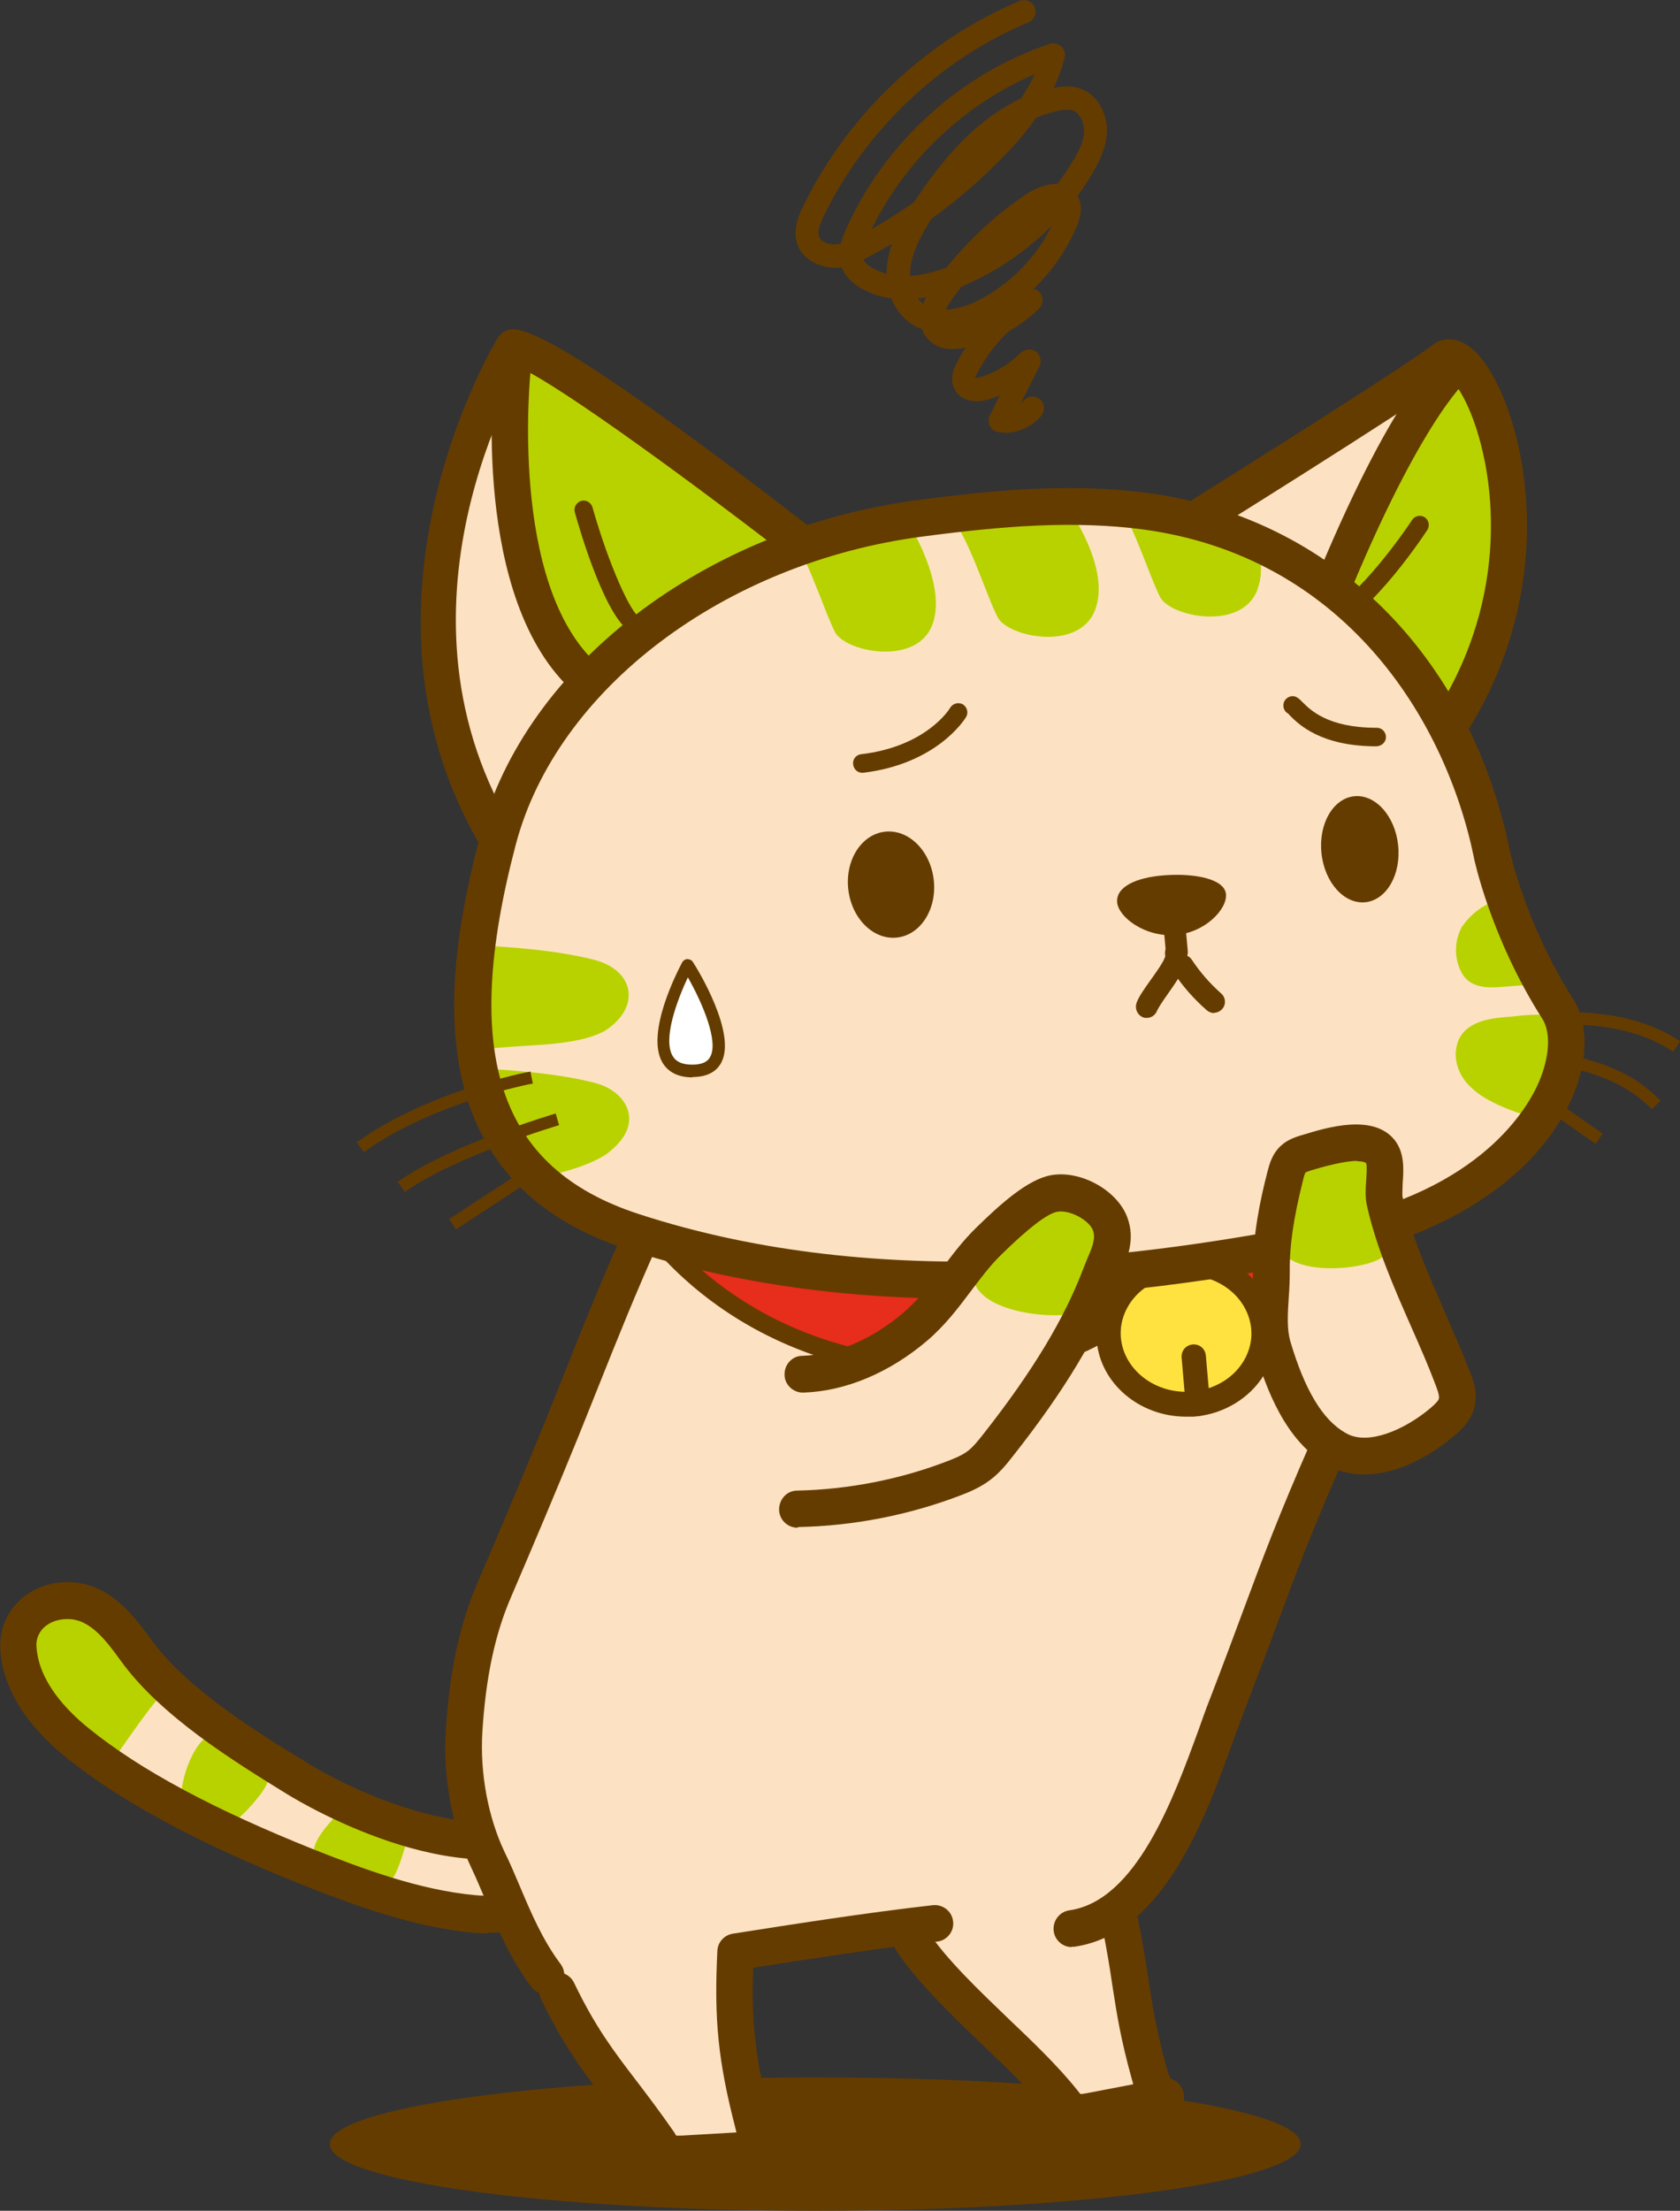 <svg width="73" height="96" viewBox="0 0 73 96" fill="none" xmlns="http://www.w3.org/2000/svg">
<rect x="0" y="0" width="73" height="96" fill="#333333" stroke="none"/>
<g clip-path="url(#clip0_4225_19861)">
<path d="M35.425 96C23.776 96 14.333 94.704 14.333 93.104C14.333 91.505 23.776 90.208 35.425 90.208C47.074 90.208 56.518 91.505 56.518 93.104C56.518 94.704 47.074 96 35.425 96Z" fill="#653C00"/>
<path d="M20.603 83.103C23.612 83.386 26.473 82.446 27.332 79.609C28.414 75.967 24.486 79.341 23.123 79.699C21.967 80.013 20.736 79.968 19.565 79.789C17.194 79.415 14.882 78.43 12.895 77.206C10.464 75.713 7.545 73.892 5.914 71.638C5.277 70.742 4.417 69.593 3.127 69.503C1.838 69.414 0.741 70.339 0.8 71.549C0.889 73.22 2.075 74.653 3.394 75.698C6.181 77.923 9.961 79.699 13.355 81.058C15.637 81.968 18.113 82.879 20.603 83.103Z" fill="#FCE2C2"/>
<path d="M7.174 73.519C6.818 72.847 6.344 72.265 5.899 71.638C5.262 70.742 4.402 69.593 3.113 69.503C1.823 69.414 0.726 70.339 0.786 71.549C0.875 73.086 2.461 75.654 3.913 76.519C4.877 77.102 4.521 77.027 5.143 76.102C5.262 75.937 7.055 73.31 7.174 73.519Z" fill="#B8D200"/>
<path d="M11.28 77.967C11.398 77.818 11.487 77.669 11.547 77.564C12.451 75.877 9.768 74.176 8.597 75.818C7.782 76.952 7.085 80.147 9.812 79.296C10.242 79.162 10.88 78.49 11.265 77.982L11.28 77.967Z" fill="#B8D200"/>
<path d="M17.12 81.475C17.476 80.864 17.624 79.908 17.905 79.371C17.92 79.341 15.4 78.191 15.149 78.132C14.541 79.132 13.148 79.908 13.755 81.222C14.259 82.311 15.712 82.595 16.735 81.908C16.898 81.804 17.016 81.64 17.135 81.446L17.12 81.475Z" fill="#B8D200"/>
<path d="M21.196 83.924C23.212 83.924 27.495 83.401 28.088 81.117C28.207 80.684 27.94 80.251 27.525 80.132C27.095 80.013 26.666 80.281 26.547 80.699C26.265 81.759 22.619 82.476 20.662 82.296C18.217 82.073 15.756 81.147 13.637 80.311C9.309 78.579 6.122 76.878 3.884 75.072C2.876 74.265 1.675 72.996 1.586 71.504C1.556 71.101 1.749 70.832 1.897 70.683C2.179 70.414 2.594 70.28 3.053 70.309C3.928 70.369 4.595 71.205 5.247 72.116C6.996 74.534 10.153 76.475 12.451 77.893C13.266 78.4 20.588 82.715 25.065 79.669C25.435 79.415 25.524 78.923 25.287 78.565C25.05 78.206 24.546 78.102 24.19 78.341C21.211 80.371 15.756 78.042 13.296 76.519C11.102 75.176 8.108 73.325 6.552 71.175C5.914 70.295 4.862 68.832 3.187 68.712C2.283 68.638 1.408 68.951 0.8 69.548C0.252 70.101 -0.03 70.832 0.015 71.608C0.104 73.265 1.112 74.907 2.905 76.34C5.277 78.236 8.597 80.028 13.073 81.819C15.297 82.7 17.891 83.67 20.544 83.924C20.722 83.939 20.944 83.954 21.211 83.954L21.196 83.924Z" fill="#653C00"/>
<path d="M35.01 48.44C36.181 47.769 37.797 46.858 39.205 46.769C40.406 46.679 41.903 47.351 43.059 47.634C46.438 48.425 49.744 49.485 52.96 50.739C54.902 51.501 56.903 52.411 58 54.053C59.082 55.68 59.052 57.785 58.311 59.577C58.015 60.293 57.6 60.98 57.362 61.711C57.155 62.353 57.066 63.01 56.947 63.667C56.71 64.921 56.34 66.13 55.969 67.354C55.436 69.07 54.62 70.504 54.116 72.19C53.731 73.474 52.871 74.609 52.456 75.877C51.7 78.191 51.419 81.087 48.943 82.505C48.736 82.625 48.499 82.729 48.395 82.938C48.276 83.132 48.321 83.386 48.365 83.61C48.855 86.193 49.344 88.79 49.833 91.373C48.914 91.746 47.921 91.955 46.928 91.984C44.408 89.581 42.036 87.028 39.828 84.386C39.635 84.147 39.428 83.909 39.131 83.789C38.894 83.685 38.627 83.685 38.36 83.685C36.611 83.685 34.847 84.043 33.158 84.401C32.476 84.55 32.298 84.55 32.061 85.118C31.868 85.551 31.927 86.207 31.913 86.67C31.883 87.835 32.031 88.984 32.357 90.104C32.446 90.387 33.321 93.059 33.632 93C32.594 93.224 31.557 93.433 30.519 93.656C30.312 93.701 30.075 93.746 29.867 93.701C29.526 93.627 29.304 93.343 29.111 93.074C28.133 91.746 27.155 90.402 26.191 89.059C24.472 86.67 22.767 84.252 21.596 81.61C20.366 78.818 19.536 75.43 20.662 72.504C22.263 68.339 24.042 64.219 25.746 60.069C26.547 58.099 27.258 56.098 28.014 54.113C28.281 53.426 28.592 53.187 29.289 52.829C30.208 52.337 30.742 51.784 31.497 51.112C32.594 50.127 33.751 49.202 35.055 48.455L35.01 48.44Z" fill="#FCE2C2"/>
<path d="M42.777 59.383C37.738 59.756 29.897 57.576 27.94 51.963C27.807 51.59 27.703 51.187 27.673 50.784C27.584 49.247 28.815 47.978 30.252 48.037C30.771 48.067 31.26 48.306 31.794 48.306C32.757 48.306 33.691 48.052 34.655 48.097C38.064 48.261 42.021 49.545 45.06 50.56C46.542 51.053 51.537 52.546 51.923 53.994C52.234 55.188 50.011 56.681 48.81 57.307C46.972 58.263 44.956 59.203 42.777 59.367V59.383Z" fill="#E72D1B"/>
<path d="M41.325 59.83C41.814 59.83 42.318 59.815 42.807 59.771C49.61 59.263 51.819 54.486 51.908 54.292C51.997 54.098 51.908 53.859 51.715 53.77C51.522 53.68 51.285 53.77 51.196 53.964C51.107 54.143 49.077 58.502 42.762 58.979C36.092 59.487 30.104 56.427 27.169 51.008C27.066 50.814 26.828 50.739 26.636 50.844C26.443 50.948 26.369 51.187 26.473 51.381C29.348 56.681 34.966 59.83 41.339 59.83H41.325Z" fill="#653C00"/>
<path d="M55.791 57.561C54.472 57.472 53.02 56.591 52.53 54.411C51.967 51.948 54.087 50.456 55.332 50.157C56.666 49.829 59.823 49.396 61.024 50.933C61.868 52.023 60.801 53.143 60.342 53.949C59.215 55.919 57.659 57.696 55.806 57.561H55.791Z" fill="#E72D1B"/>
<path d="M61.112 52.367C61.112 52.367 58.919 57.785 55.791 57.561C52.664 57.337 52.486 53.814 52.486 53.814" stroke="#653C00" stroke-width="0.617" stroke-linecap="round" stroke-linejoin="round"/>
<path d="M51.522 60.98C49.664 60.98 48.158 59.603 48.158 57.905C48.158 56.206 49.664 54.83 51.522 54.83C53.38 54.83 54.887 56.206 54.887 57.905C54.887 59.603 53.38 60.98 51.522 60.98Z" fill="#FFE23F"/>
<path d="M51.522 61.517C51.626 61.517 51.73 61.517 51.848 61.517C52.931 61.443 53.938 60.935 54.605 60.144C55.213 59.427 55.495 58.532 55.406 57.621C55.228 55.651 53.346 54.158 51.211 54.322C50.129 54.397 49.121 54.904 48.454 55.695C47.846 56.412 47.565 57.308 47.654 58.218C47.817 60.099 49.536 61.517 51.537 61.517H51.522ZM51.537 55.367C53.005 55.367 54.235 56.367 54.368 57.696C54.428 58.308 54.22 58.935 53.805 59.427C53.316 60.01 52.575 60.368 51.774 60.428C50.218 60.547 48.84 59.502 48.706 58.099C48.647 57.487 48.854 56.86 49.269 56.367C49.758 55.785 50.5 55.427 51.3 55.367C51.374 55.367 51.463 55.367 51.537 55.367Z" fill="#653C00"/>
<path d="M52.056 61.487C52.056 61.487 52.086 61.487 52.1 61.487C52.397 61.458 52.605 61.204 52.575 60.905L52.397 58.86C52.367 58.562 52.115 58.352 51.819 58.382C51.522 58.412 51.315 58.666 51.345 58.965L51.522 61.01C51.552 61.293 51.774 61.487 52.056 61.487Z" fill="#653C00"/>
<path d="M31.097 30.572C31.097 28.199 30.741 25.78 29.348 23.974C27.836 22.004 26.206 20.854 24.546 18.973C23.775 18.107 22.752 17.137 21.552 17.346C20.173 19.839 19.847 21.929 19.491 24.706C19.239 26.661 19.106 28.706 19.654 30.632C20.099 32.184 20.306 34.214 21.077 35.633C22.826 38.887 26.917 36.588 29.63 35.782C30.06 35.662 30.519 35.498 30.741 35.14C30.875 34.916 30.904 34.662 30.919 34.408C31.008 33.229 31.097 31.916 31.097 30.587V30.572Z" fill="#FCE2C2"/>
<path d="M35.381 24.258C35.381 24.258 23.849 14.346 22.441 15.405C21.507 16.107 22.145 19.003 22.219 19.899C22.411 22.242 22.293 24.108 23.286 26.348C24.205 28.422 26.473 30.184 28.904 29.945C32.55 29.572 33.765 26.75 35.381 24.273V24.258Z" fill="#B8D200"/>
<path d="M23.938 40.35C24.131 40.35 24.323 40.275 24.471 40.141C24.798 39.842 24.827 39.335 24.531 39.006C15.919 29.453 21.477 18.197 22.693 16.018C24.397 16.809 30.134 20.959 35.188 24.899C35.529 25.168 36.033 25.108 36.3 24.75C36.567 24.407 36.507 23.899 36.151 23.631C23.33 13.659 22.411 14.137 21.907 14.405C21.744 14.495 21.611 14.674 21.522 14.868C21.018 15.734 13.444 29.094 23.36 40.096C23.523 40.275 23.73 40.365 23.953 40.365L23.938 40.35Z" fill="#653C00"/>
<path d="M54.694 26.706L63.84 15.973C63.84 15.973 66.908 21.69 65.233 26.004C63.558 30.318 62.654 33.364 58.474 34.871C54.279 36.379 54.694 26.721 54.694 26.721V26.706Z" fill="#B8D200"/>
<path d="M49.403 24.631C53.39 21.645 57.97 17.256 63.04 16.137C61.824 16.406 60.594 19.481 60.134 20.406C59.186 22.332 57.985 24.138 57.111 26.124C55.999 28.646 54.576 29.258 51.715 29.945C50.515 30.229 48.588 30.677 47.891 29.393C47.15 28.034 48.617 25.765 49.403 24.631Z" fill="#FCE2C2"/>
<path d="M61.809 33.901C62.046 33.901 62.269 33.797 62.432 33.602C68.583 26.049 66.137 17.361 64.166 15.331C63.41 14.555 62.669 14.644 62.239 14.988C61.157 15.838 54.339 20.123 50.885 22.287C50.515 22.526 50.396 23.019 50.633 23.392C50.87 23.765 51.359 23.884 51.73 23.646C52.13 23.407 61.009 17.869 63.01 16.421C63.336 16.734 64.003 17.749 64.433 19.645C64.922 21.75 65.574 27.228 61.202 32.587C60.92 32.931 60.979 33.438 61.32 33.707C61.468 33.826 61.646 33.886 61.824 33.886L61.809 33.901Z" fill="#653C00"/>
<path d="M57.348 27.646C57.659 27.646 57.955 27.452 58.089 27.139C61.542 18.406 63.721 16.525 63.736 16.51C64.077 16.227 64.121 15.734 63.855 15.391C63.588 15.047 63.099 14.988 62.758 15.256C62.506 15.45 60.238 17.406 56.621 26.556C56.458 26.959 56.651 27.437 57.066 27.601C57.155 27.646 57.259 27.661 57.362 27.661L57.348 27.646Z" fill="#653C00"/>
<path d="M57.377 27.452C57.377 27.452 57.392 27.452 57.407 27.452C59.126 27.318 61.735 23.451 62.017 23.019C62.135 22.84 62.091 22.586 61.913 22.466C61.735 22.347 61.483 22.392 61.364 22.571C60.342 24.108 58.355 26.571 57.347 26.646C57.125 26.661 56.962 26.855 56.977 27.079C56.992 27.288 57.17 27.452 57.377 27.452Z" fill="#653C00"/>
<path d="M64.596 36.394C64.596 36.394 65.263 39.767 67.471 43.32C68.894 45.619 66.493 51.829 57.644 53.62C48.795 55.412 37.634 56.71 27.303 53.202C16.972 49.694 19.314 40.35 23.316 32.438C24.131 30.811 25.065 29.288 26.532 28.079C27.955 26.915 29.674 26.109 31.364 25.332C33.543 24.317 35.752 23.302 38.138 22.75C39.101 22.526 39.961 22.227 40.954 22.153C42.229 22.048 43.489 21.959 44.764 21.869C47.728 21.645 50.737 22.093 53.524 23.019C54.843 23.451 55.91 23.959 57.007 24.75C58.104 25.541 59.141 26.497 60.045 27.497C60.92 28.467 61.72 29.497 62.447 30.572C63.647 32.348 64.418 34.304 64.611 36.394H64.596Z" fill="#FCE2C2"/>
<path d="M26.384 44.694C25.405 45.35 23.375 45.365 22.204 45.455C21.878 45.485 21.537 45.5 21.181 45.53C20.677 44.141 20.529 42.634 20.677 41.051C22.5 41.126 24.353 41.305 25.82 41.678C27.54 42.126 27.851 43.678 26.384 44.694Z" fill="#B8D200"/>
<path d="M26.443 50.053C25.643 50.62 24.486 50.889 23.582 51.127C23.479 51.157 23.375 51.172 23.271 51.157C23.108 51.127 23.019 50.978 22.93 50.844C22.411 49.978 21.863 49.127 21.359 48.261C21.226 48.023 20.707 46.395 20.47 46.38C22.382 46.455 24.323 46.634 25.85 47.022C26.903 47.291 27.688 48.202 27.184 49.202C27.006 49.545 26.739 49.814 26.428 50.053H26.443Z" fill="#B8D200"/>
<path d="M63.543 40.23C63.958 39.544 65.441 38.454 65.915 39.633C66.285 40.574 66.745 41.484 67.115 42.425C67.145 42.514 67.175 42.634 67.101 42.693C67.056 42.723 67.012 42.723 66.967 42.723C66.389 42.768 65.796 42.813 65.218 42.858C64.522 42.917 63.825 42.858 63.499 42.216C63.188 41.618 63.188 40.887 63.499 40.29C63.499 40.26 63.529 40.245 63.543 40.215V40.23Z" fill="#B8D200"/>
<path d="M63.336 45.276C63.395 45.082 63.514 44.903 63.662 44.753C64.136 44.306 64.863 44.201 65.544 44.156C66.152 44.111 67.753 43.813 67.946 44.589C68.005 44.843 67.946 45.097 67.857 45.336C67.738 45.739 67.605 46.157 67.486 46.56C67.397 46.858 67.308 47.157 67.19 47.455C66.804 48.411 66.641 48.605 65.633 48.202C64.907 47.918 64.196 47.575 63.706 46.992C63.306 46.515 63.143 45.843 63.336 45.276Z" fill="#B8D200"/>
<path d="M40.509 27.139C39.813 28.945 36.73 28.303 36.285 27.452C35.9 26.721 35.203 24.571 34.581 23.586C36.166 23.213 37.797 22.914 39.457 22.675C39.857 23.347 41.102 25.601 40.509 27.139Z" fill="#B8D200"/>
<path d="M47.58 26.497C46.883 28.303 43.8 27.661 43.355 26.81C42.896 25.959 42.021 23.138 41.339 22.541C41.339 22.541 43.533 22.198 45.104 22.093C45.208 22.093 45.327 22.093 45.43 22.078C45.86 22.048 46.216 22.048 46.423 22.078C46.423 22.078 48.291 24.676 47.58 26.497Z" fill="#B8D200"/>
<path d="M54.635 25.616C53.938 27.422 50.855 26.78 50.411 25.93C50.025 25.198 49.314 23.004 48.691 22.018C50.678 22.093 52.59 22.347 54.324 22.705C54.694 23.586 54.991 24.691 54.635 25.601V25.616Z" fill="#B8D200"/>
<path d="M41.858 56.397C47.906 56.397 53.553 55.486 57.985 54.606C63.039 53.605 66.908 50.978 68.346 47.59C69.013 45.992 69.028 44.425 68.346 43.365C66.271 40.096 65.604 36.961 65.604 36.931C63.855 28.422 57.822 22.466 49.862 21.407C46.512 20.959 43.074 21.287 39.857 21.72C30.623 22.929 22.811 28.915 20.87 36.275C19.21 42.559 18.068 51.247 27.243 54.247C32.105 55.83 37.1 56.397 41.858 56.397ZM64.047 37.26C64.047 37.26 64.759 40.693 67.012 44.231C67.397 44.828 67.338 45.873 66.878 46.963C66.419 48.052 64.403 51.695 57.674 53.023C49.936 54.561 38.419 56.203 27.733 52.71C21.655 50.724 20.01 45.783 22.411 36.678C24.19 29.93 31.453 24.437 40.065 23.302C43.666 22.825 46.675 22.601 49.655 22.989C58.341 24.153 62.787 31.124 64.047 37.245V37.26Z" fill="#653C00"/>
<path d="M72.704 45.664L73 45.216C72.14 44.634 70.628 43.947 68.094 43.947C68.034 43.947 68.005 43.947 67.975 43.947L67.946 44.216L67.827 43.977L67.679 44.276C67.723 44.484 67.916 44.484 68.079 44.484C70.436 44.484 71.888 45.111 72.689 45.664H72.704Z" fill="#653C00"/>
<path d="M71.77 48.172L72.155 47.798C71.014 46.604 69.65 46.201 68.924 45.992C68.746 45.933 68.538 45.873 68.494 45.843C68.509 45.843 68.553 45.903 68.568 45.992H68.034C68.034 46.276 68.301 46.351 68.775 46.5C69.457 46.709 70.732 47.082 71.784 48.172H71.77Z" fill="#653C00"/>
<path d="M67.772 47.927L69.638 49.226L69.334 49.668L67.469 48.37L67.772 47.927Z" fill="#653C00"/>
<path d="M15.815 50.023C18.78 47.888 23.108 47.052 23.152 47.052L23.049 46.53C22.871 46.56 18.572 47.396 15.504 49.605L15.815 50.038V50.023Z" fill="#653C00"/>
<path d="M17.594 51.755C19.773 50.202 24.25 48.873 24.294 48.858L24.146 48.351C23.953 48.411 19.536 49.724 17.283 51.322L17.594 51.755Z" fill="#653C00"/>
<path d="M23.26 50.488L23.551 50.938L19.809 53.386L19.519 52.935L23.26 50.488Z" fill="#653C00"/>
<path d="M57.422 37.061C57.283 35.791 57.916 34.679 58.836 34.577C59.755 34.475 60.613 35.422 60.752 36.693C60.89 37.963 60.257 39.075 59.337 39.177C58.418 39.279 57.56 38.331 57.422 37.061Z" fill="#653C00"/>
<path d="M36.863 38.643C36.709 37.375 37.413 36.244 38.437 36.117C39.46 35.99 40.416 36.916 40.571 38.184C40.725 39.452 40.021 40.583 38.997 40.71C37.974 40.837 37.018 39.911 36.863 38.643Z" fill="#653C00"/>
<path d="M25.465 30.273C25.687 30.273 25.91 30.184 26.058 30.005C26.354 29.676 26.325 29.169 25.984 28.87C22.07 25.392 23.049 16.122 23.064 16.032C23.108 15.6 22.797 15.197 22.367 15.152C21.907 15.107 21.537 15.42 21.492 15.853C21.448 16.271 20.425 26.049 24.946 30.064C25.094 30.199 25.287 30.259 25.465 30.259V30.273Z" fill="#653C00"/>
<path d="M27.836 27.572C27.955 27.572 28.088 27.542 28.192 27.467C28.385 27.348 28.444 27.109 28.325 26.915C28.207 26.721 27.97 26.661 27.777 26.78C27.436 26.661 26.473 24.601 25.746 22.033C25.687 21.824 25.465 21.69 25.257 21.75C25.05 21.809 24.916 22.033 24.976 22.242C25.198 23.034 26.354 27.034 27.525 27.512C27.614 27.542 27.718 27.572 27.807 27.572H27.836Z" fill="#653C00"/>
<path d="M48.543 39.185C48.603 39.827 49.744 40.693 51.048 40.603C52.353 40.514 53.331 39.484 53.272 38.827C53.212 38.17 51.938 37.916 50.633 38.006C49.329 38.096 48.484 38.529 48.543 39.185Z" fill="#653C00"/>
<path d="M52.753 43.977C52.886 43.977 53.02 43.917 53.108 43.813C53.286 43.619 53.257 43.305 53.064 43.141C52.575 42.708 52.145 42.216 51.789 41.678C51.641 41.454 51.345 41.395 51.122 41.544C50.9 41.693 50.841 41.992 50.989 42.216C51.389 42.828 51.878 43.38 52.441 43.873C52.53 43.947 52.649 43.992 52.753 43.992V43.977Z" fill="#653C00"/>
<path d="M49.833 44.201C50.025 44.201 50.203 44.082 50.277 43.888C50.337 43.753 50.544 43.44 50.737 43.171C51.315 42.35 51.685 41.783 51.567 41.275C51.508 41.021 51.255 40.857 50.989 40.917C50.737 40.977 50.574 41.23 50.633 41.499C50.633 41.678 50.188 42.29 49.951 42.619C49.699 42.977 49.477 43.29 49.388 43.544C49.299 43.798 49.417 44.067 49.655 44.171C49.714 44.201 49.773 44.201 49.833 44.201Z" fill="#653C00"/>
<path d="M51.137 41.813C51.137 41.813 51.167 41.813 51.181 41.813C51.448 41.783 51.641 41.559 51.611 41.29L51.478 39.827C51.448 39.559 51.226 39.364 50.959 39.394C50.692 39.424 50.5 39.648 50.529 39.917L50.663 41.38C50.692 41.633 50.9 41.813 51.137 41.813Z" fill="#653C00"/>
<path d="M37.456 33.558C37.456 33.558 37.486 33.558 37.5 33.558C40.732 33.169 41.932 31.214 41.977 31.139C42.095 30.945 42.021 30.706 41.843 30.587C41.651 30.482 41.413 30.542 41.295 30.721C41.251 30.811 40.228 32.423 37.411 32.752C37.189 32.781 37.041 32.975 37.071 33.199C37.1 33.408 37.263 33.558 37.471 33.558H37.456Z" fill="#653C00"/>
<path d="M59.793 32.408C60.016 32.408 60.223 32.244 60.223 32.005C60.223 31.781 60.045 31.602 59.823 31.602C59.808 31.602 59.808 31.602 59.793 31.602C57.703 31.602 56.933 30.826 56.606 30.497C56.503 30.393 56.443 30.333 56.34 30.273C56.147 30.169 55.91 30.259 55.806 30.453C55.717 30.647 55.776 30.87 55.954 30.975C55.984 30.99 55.999 31.02 56.043 31.064C56.414 31.438 57.377 32.408 59.808 32.408H59.793Z" fill="#653C00"/>
<path d="M23.731 86.581C23.894 86.581 24.072 86.536 24.205 86.416C24.561 86.148 24.62 85.655 24.368 85.297C23.582 84.252 23.093 83.103 22.575 81.878C22.367 81.386 22.159 80.893 21.922 80.415C21.196 78.878 20.855 76.982 20.959 75.221C21.107 72.832 21.507 70.966 22.204 69.354C23.197 67.04 24.175 64.727 25.124 62.398L25.998 60.218C26.814 58.173 27.659 56.068 28.578 54.038C28.755 53.635 28.578 53.157 28.192 52.978C27.792 52.799 27.318 52.978 27.14 53.367C26.206 55.426 25.346 57.561 24.531 59.621L23.657 61.801C22.708 64.115 21.744 66.428 20.751 68.727C19.981 70.518 19.536 72.549 19.373 75.131C19.239 77.161 19.64 79.341 20.485 81.117C20.707 81.58 20.899 82.058 21.107 82.535C21.641 83.789 22.189 85.088 23.093 86.282C23.256 86.491 23.493 86.596 23.731 86.596V86.581Z" fill="#653C00"/>
<path d="M29.541 94.343C29.645 94.343 29.748 94.343 29.822 94.343L33.587 94.119C33.987 94.089 34.299 93.776 34.328 93.388C34.358 92.985 34.091 92.626 33.706 92.537C33.706 92.537 33.617 92.462 33.513 92.074C32.831 89.477 32.639 87.879 32.727 85.446C35.218 85.058 37.975 84.625 40.717 84.312C41.147 84.267 41.473 83.864 41.413 83.431C41.369 82.998 40.969 82.685 40.539 82.729C37.53 83.073 34.506 83.55 31.838 83.968C31.468 84.028 31.186 84.341 31.171 84.715C31.023 87.7 31.201 89.507 31.972 92.477C31.972 92.522 32.001 92.567 32.001 92.597L29.704 92.731C29.63 92.731 29.437 92.746 29.378 92.731C29.378 92.731 29.318 92.626 29.289 92.582C28.666 91.686 28.133 90.984 27.643 90.343C26.65 89.044 25.865 88.014 24.946 86.103C24.753 85.7 24.279 85.536 23.879 85.73C23.478 85.924 23.315 86.402 23.508 86.805C24.501 88.865 25.376 89.999 26.384 91.328C26.858 91.955 27.377 92.641 27.984 93.507C28.118 93.686 28.296 93.97 28.637 94.149C28.933 94.313 29.259 94.343 29.526 94.343H29.541Z" fill="#653C00"/>
<path d="M46.972 92.537C47.209 92.537 47.431 92.492 47.594 92.462L50.811 91.835C51.167 91.761 51.433 91.447 51.448 91.074C51.448 90.701 51.226 90.372 50.87 90.268C50.87 90.268 50.811 90.193 50.707 89.85C50.248 88.178 50.085 87.163 49.907 85.984C49.788 85.237 49.67 84.416 49.447 83.326C49.358 82.894 48.943 82.61 48.513 82.7C48.084 82.789 47.802 83.207 47.891 83.64C48.098 84.685 48.232 85.491 48.336 86.222C48.528 87.461 48.691 88.521 49.18 90.283C49.195 90.343 49.225 90.417 49.24 90.507L47.298 90.88C47.209 90.895 47.002 90.94 46.942 90.925C46.942 90.925 46.853 90.82 46.809 90.76C45.964 89.701 44.852 88.641 43.785 87.626C42.496 86.387 41.147 85.103 40.302 83.849C40.05 83.491 39.561 83.386 39.19 83.64C38.834 83.894 38.731 84.386 38.983 84.76C39.931 86.148 41.339 87.491 42.688 88.79C43.77 89.82 44.793 90.805 45.564 91.776C45.697 91.955 45.934 92.238 46.32 92.403C46.542 92.492 46.764 92.537 46.972 92.537Z" fill="#653C00"/>
<path d="M46.557 84.536C46.557 84.536 46.631 84.536 46.675 84.536C50.544 83.983 52.367 78.968 53.568 75.639C53.731 75.191 53.879 74.788 54.013 74.43C54.635 72.817 55.109 71.563 55.524 70.444C56.355 68.205 57.022 66.428 58.43 63.234C58.608 62.831 58.43 62.353 58.029 62.174C57.629 61.995 57.155 62.174 56.977 62.577C55.554 65.816 54.887 67.608 54.042 69.877C53.627 70.996 53.168 72.235 52.545 73.847C52.397 74.221 52.249 74.639 52.086 75.101C51.004 78.057 49.388 82.535 46.468 82.953C46.038 83.013 45.727 83.416 45.786 83.864C45.845 84.267 46.186 84.55 46.572 84.55L46.557 84.536Z" fill="#653C00"/>
<path d="M58.459 63.084C59.912 63.592 61.72 62.577 62.743 61.696C62.98 61.502 63.202 61.263 63.291 60.995C63.425 60.606 63.276 60.174 63.113 59.785C62.165 57.322 60.742 54.725 60.179 52.172C60.045 51.575 60.386 50.53 60.001 50.023C59.408 49.261 57.555 49.844 56.799 50.068C56.592 50.127 56.384 50.202 56.221 50.351C56.014 50.545 55.939 50.814 55.88 51.068C55.524 52.426 55.258 53.859 55.272 55.262C55.287 56.307 55.05 57.487 55.346 58.502C55.791 60.009 56.562 62.04 58.103 62.92C58.222 62.995 58.355 63.055 58.489 63.099L58.459 63.084Z" fill="#FCE2C2"/>
<path d="M58.089 55.068C58.518 55.053 58.919 54.994 59.23 54.919C61.083 54.501 60.445 53.426 60.164 52.157C60.03 51.56 60.371 50.515 59.986 50.008C59.393 49.246 57.54 49.829 56.784 50.053C56.577 50.112 56.369 50.187 56.206 50.336C55.999 50.53 55.925 50.799 55.865 51.053C55.628 52.008 54.931 53.635 55.806 54.486C56.31 54.979 57.244 55.098 58.103 55.068H58.089Z" fill="#B8D200"/>
<path d="M34.907 59.666C36.745 59.606 38.464 58.741 39.798 57.591C41.073 56.502 41.799 55.053 42.97 53.904C43.607 53.277 44.912 51.993 45.816 51.829C46.75 51.65 47.98 52.352 48.276 53.143C48.558 53.904 48.143 54.591 47.876 55.292C46.883 57.95 45.193 60.457 43.414 62.711C43.163 63.04 42.896 63.353 42.57 63.607C42.229 63.861 41.829 64.025 41.428 64.174C39.294 64.995 36.996 65.443 34.699 65.488" fill="#FCE2C2"/>
<path d="M45.801 51.829C46.735 51.65 47.965 52.352 48.262 53.143C48.543 53.904 48.128 54.591 47.861 55.292C47.432 56.427 47.343 57.084 45.934 57.114C44.512 57.143 41.769 56.621 42.347 54.83C42.703 53.755 44.586 52.053 45.801 51.814V51.829Z" fill="#B8D200"/>
<path d="M59.289 64.025C60.727 64.025 62.209 63.204 63.247 62.293C63.528 62.054 63.869 61.711 64.032 61.233C64.255 60.547 64.018 59.905 63.84 59.487C63.528 58.681 63.158 57.86 62.802 57.024C62.076 55.352 61.305 53.635 60.949 51.993C60.92 51.874 60.949 51.605 60.949 51.381C60.994 50.799 61.038 50.068 60.608 49.515C59.69 48.351 57.688 48.948 56.621 49.276C56.251 49.381 55.939 49.5 55.673 49.739C55.272 50.097 55.154 50.575 55.08 50.859C54.768 52.053 54.428 53.65 54.442 55.262C54.442 55.576 54.428 55.904 54.413 56.233C54.368 57.039 54.309 57.89 54.546 58.711C55.02 60.308 55.85 62.562 57.659 63.607C57.822 63.697 58 63.786 58.178 63.846C58.533 63.965 58.904 64.025 59.274 64.025H59.289ZM58.978 50.426C59.245 50.426 59.334 50.486 59.363 50.515C59.408 50.62 59.378 51.038 59.363 51.277C59.334 51.635 59.319 51.993 59.393 52.337C59.793 54.143 60.579 55.934 61.35 57.681C61.705 58.487 62.061 59.293 62.358 60.084C62.432 60.278 62.565 60.606 62.52 60.741C62.506 60.801 62.432 60.905 62.209 61.099C61.231 61.95 59.719 62.696 58.711 62.338C58.622 62.308 58.548 62.264 58.459 62.219C57.466 61.651 56.695 60.353 56.073 58.263C55.91 57.711 55.954 57.054 55.999 56.337C56.028 55.964 56.043 55.591 56.043 55.233C56.028 54.113 56.206 52.889 56.621 51.247C56.636 51.157 56.695 50.963 56.725 50.919C56.74 50.904 56.814 50.874 56.992 50.814C58.044 50.501 58.637 50.411 58.963 50.411L58.978 50.426Z" fill="#653C00"/>
<path d="M34.684 66.309H34.699C37.086 66.264 39.502 65.786 41.695 64.951C42.14 64.786 42.614 64.577 43.029 64.264C43.444 63.95 43.756 63.562 44.022 63.219C46.261 60.383 47.728 57.949 48.602 55.576L48.736 55.233C49.003 54.591 49.329 53.8 48.988 52.874C48.558 51.68 46.928 50.784 45.638 51.038C44.645 51.232 43.489 52.262 42.392 53.337C41.829 53.889 41.369 54.501 40.925 55.098C40.406 55.8 39.902 56.442 39.264 56.994C37.901 58.158 36.33 58.83 34.862 58.875C34.417 58.875 34.077 59.263 34.091 59.696C34.091 60.144 34.492 60.487 34.907 60.472C36.745 60.413 38.657 59.606 40.287 58.218C41.058 57.561 41.636 56.8 42.184 56.069C42.614 55.501 43.014 54.964 43.504 54.486C44.675 53.337 45.49 52.71 45.934 52.62C46.498 52.516 47.343 53.008 47.491 53.426C47.609 53.755 47.491 54.098 47.254 54.635L47.091 55.038C46.261 57.248 44.882 59.532 42.748 62.249C42.511 62.547 42.303 62.816 42.051 63.01C41.814 63.189 41.503 63.323 41.102 63.473C39.072 64.249 36.834 64.682 34.64 64.727C34.195 64.727 33.854 65.1 33.854 65.548C33.854 65.981 34.21 66.339 34.655 66.339L34.684 66.309Z" fill="#653C00"/>
<path d="M29.882 41.902C29.882 41.902 27.392 46.5 30.089 46.5C32.787 46.5 29.882 41.902 29.882 41.902Z" fill="white"/>
<path d="M30.089 46.769C30.697 46.769 31.112 46.559 31.334 46.157C32.031 44.888 30.312 42.081 30.104 41.768C30.06 41.693 29.956 41.648 29.867 41.648C29.778 41.648 29.689 41.708 29.645 41.783C29.482 42.096 28.029 44.843 28.785 46.142C29.037 46.559 29.467 46.783 30.089 46.783V46.769ZM29.897 42.454C30.534 43.574 31.231 45.231 30.86 45.888C30.816 45.977 30.682 46.231 30.074 46.231C29.659 46.231 29.378 46.112 29.23 45.858C28.785 45.111 29.437 43.41 29.882 42.454H29.897Z" fill="#653C00"/>
<path d="M43.652 18.794C44.26 18.794 44.838 18.525 45.238 18.063C45.416 17.854 45.401 17.54 45.193 17.346C44.986 17.167 44.675 17.182 44.482 17.391C44.437 17.436 44.393 17.48 44.349 17.525L45.164 15.913C45.282 15.689 45.208 15.42 45.016 15.271C44.823 15.122 44.541 15.152 44.363 15.316C43.889 15.794 43.296 16.152 42.659 16.361C42.525 16.406 42.422 16.406 42.362 16.406C42.377 16.376 42.392 16.331 42.436 16.256C42.792 15.555 43.267 14.913 43.844 14.376C44.319 14.107 44.764 13.778 45.149 13.405C45.327 13.226 45.356 12.942 45.208 12.733C45.134 12.629 45.03 12.569 44.912 12.539C45.712 11.778 46.349 10.852 46.779 9.852C46.928 9.494 47.091 8.987 46.824 8.509C46.824 8.509 46.824 8.509 46.824 8.494C47.046 8.195 47.254 7.897 47.431 7.583C47.743 7.061 48.069 6.434 48.099 5.717C48.113 4.852 47.639 4.075 46.913 3.837C46.513 3.702 46.112 3.747 45.786 3.822C45.979 3.404 46.142 2.971 46.261 2.508C46.305 2.329 46.261 2.135 46.112 2.015C45.979 1.896 45.786 1.851 45.608 1.911C41.74 3.195 38.449 6.195 36.774 9.927C36.685 10.136 36.596 10.345 36.537 10.584C36.448 10.599 36.359 10.614 36.255 10.614C35.929 10.614 35.663 10.479 35.589 10.27C35.5 10.031 35.648 9.688 35.796 9.375C37.619 5.628 40.865 2.568 44.689 0.97C44.941 0.866 45.06 0.567 44.956 0.314C44.852 0.06 44.556 -0.06 44.304 0.045C40.258 1.732 36.834 4.986 34.907 8.942C34.655 9.434 34.447 10.031 34.655 10.629C34.877 11.241 35.559 11.614 36.285 11.629C36.374 11.629 36.478 11.629 36.567 11.599C36.715 11.987 37.041 12.33 37.515 12.569C37.901 12.778 38.316 12.898 38.731 12.957C38.879 13.345 39.131 13.689 39.442 13.943C39.62 14.092 39.828 14.211 40.065 14.286C40.124 14.465 40.213 14.629 40.361 14.764C40.717 15.137 41.251 15.241 41.962 15.092C41.814 15.316 41.681 15.555 41.562 15.794C41.473 15.958 41.251 16.406 41.458 16.854C41.681 17.361 42.288 17.555 42.985 17.331C43.133 17.286 43.296 17.227 43.444 17.167L43.014 18.033C42.94 18.182 42.94 18.346 43.014 18.495C43.089 18.645 43.222 18.734 43.385 18.764C43.489 18.779 43.593 18.794 43.696 18.794H43.652ZM45.727 9.763C45.045 11.166 43.889 12.345 42.511 13.047C42.273 13.166 41.695 13.42 41.102 13.45C41.162 13.301 41.251 13.151 41.354 13.017C41.488 12.823 41.621 12.644 41.769 12.45C41.814 12.435 41.858 12.42 41.903 12.39C43.341 11.778 44.645 10.867 45.742 9.763H45.727ZM40.243 12.898C40.198 13.002 40.154 13.092 40.124 13.196C40.109 13.196 40.094 13.166 40.065 13.151C39.991 13.092 39.931 13.032 39.872 12.957C39.991 12.957 40.124 12.928 40.243 12.898ZM41.147 11.614C40.658 11.793 40.109 11.942 39.546 11.987C39.546 11.838 39.546 11.674 39.576 11.509C39.694 10.808 40.08 10.136 40.435 9.554C40.435 9.539 40.45 9.524 40.465 9.509C41.577 8.703 42.629 7.807 43.593 6.807C44.037 6.359 44.556 5.777 45.03 5.105C45.327 4.986 45.623 4.896 45.92 4.822C46.127 4.777 46.394 4.732 46.602 4.792C46.942 4.911 47.105 5.344 47.105 5.688C47.105 6.165 46.839 6.643 46.587 7.046C46.394 7.374 46.172 7.688 45.949 7.986C45.371 7.971 44.838 8.285 44.66 8.389C43.341 9.255 42.155 10.36 41.147 11.599V11.614ZM38.761 10.599C38.672 10.838 38.612 11.076 38.568 11.33C38.538 11.524 38.523 11.703 38.523 11.883C38.331 11.838 38.153 11.763 37.975 11.674C37.752 11.554 37.59 11.42 37.515 11.271C37.619 11.211 37.723 11.166 37.827 11.106C38.138 10.942 38.449 10.763 38.746 10.599H38.761ZM39.724 8.778C39.131 9.196 38.508 9.584 37.871 9.957C39.324 6.971 41.903 4.523 44.956 3.224C44.808 3.568 44.6 3.926 44.363 4.284C42.703 5.046 41.176 6.538 39.724 8.778Z" fill="#653C00"/>
</g>
<defs>
<clipPath id="clip0_4225_19861">
<rect width="73" height="96" fill="white" transform="matrix(-1 0 0 1 73 0)"/>
</clipPath>
</defs>
</svg>
